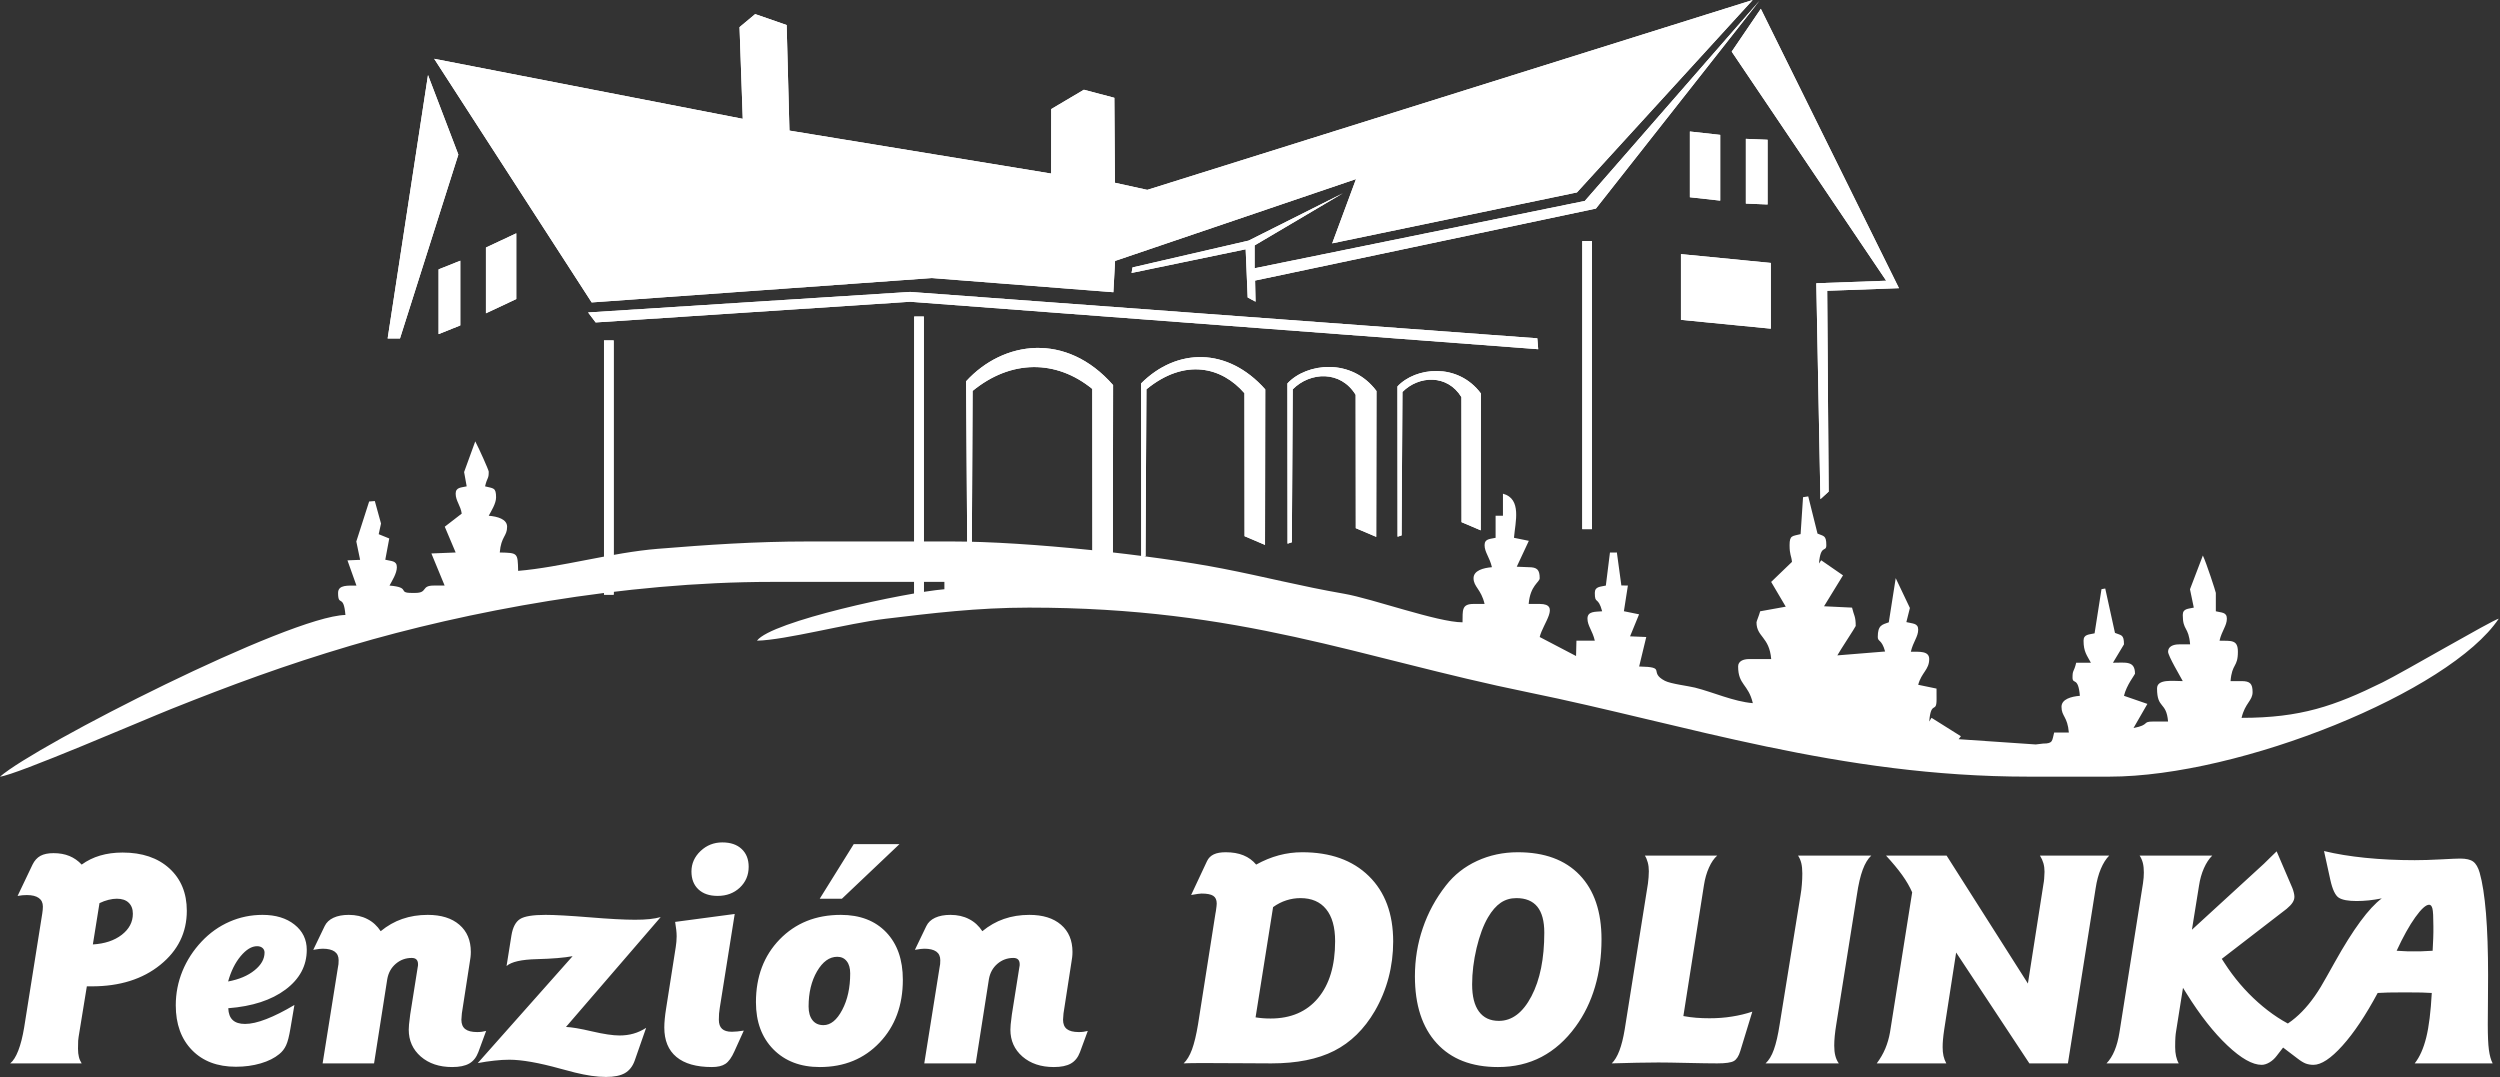 <?xml version="1.0" encoding="UTF-8" standalone="no"?>
<!DOCTYPE svg PUBLIC "-//W3C//DTD SVG 1.1//EN" "http://www.w3.org/Graphics/SVG/1.1/DTD/svg11.dtd">
<svg xmlns="http://www.w3.org/2000/svg" xmlns:xlink="http://www.w3.org/1999/xlink" xmlns:serif="http://www.serif.com/" width="1230px" height="530px" version="1.1" xml:space="preserve" style="fill-rule:evenodd;clip-rule:evenodd;stroke-linejoin:round;stroke-miterlimit:2;">
    <rect width="100%" height="100%" fill="#333333" stroke="none"/>
    <g transform="matrix(2.44,0,0,2.44,0,0)">
        <g id="Vrstva-1" serif:id="Vrstva 1">
            <g transform="matrix(1,0,0,1,0,-95.244)">
                <path d="M319.049,143.853L321.002,143.853L321.002,201.937L319.049,201.937L319.049,143.853ZM281.806,203.464L281.782,173.168C285.387,169.29 293.904,168.272 298.617,174.596L298.573,202.176L294.707,200.533L294.682,175.317C291.861,170.682 286.087,170.944 282.786,174.278L282.618,203.2L281.806,203.464ZM259.622,204.868L259.595,172.56C263.441,168.425 272.523,167.34 277.549,174.085L277.501,203.495L273.379,201.743L273.352,174.853C270.343,169.91 264.186,170.189 260.666,173.745L260.487,204.588L259.622,204.868ZM230.118,207.676L230.092,172.56C237.241,165.4 247.504,165.179 255.126,173.76L255.078,205.116L250.956,203.364L250.93,174.529C246.386,169.261 238.932,167.38 231.163,173.745L230.984,207.396L230.118,207.676ZM195.068,211.566L194.805,172.128C202.265,163.973 214.977,162.105 224.443,172.896L224.394,209.004L220.273,207.253L220.246,173.664C212.989,167.749 203.882,167.704 196.112,174.069L195.934,211.286L195.068,211.566ZM118.587,158.247L183.524,154.107L309.983,163.461L310.163,165.657L183.525,156.088L120.106,160.26L118.587,158.247ZM228.359,149.169L251.767,143.762L270.783,134.212L252.979,144.726L252.979,149.336L319.562,135.763L354.744,95.437L321.799,137.299L253.076,151.814L253.167,156.077L251.58,155.226L251.174,145.507L228.164,150.283L228.359,149.169ZM92.421,126.414L86.301,110.378L78.164,163.493L80.652,163.493L92.421,126.414ZM353.41,95.244L231.332,133.528L224.817,132.099L224.697,114.965L218.555,113.339L211.966,117.237L211.951,130.238L159.183,121.577L158.622,100.293L152.271,98.085L149.119,100.718L149.768,119.205L87.552,107.101L119.305,156.225L187.897,151.311L224.501,154.167L224.843,147.856L273.427,131.353L268.623,144.312L317.975,134.045L353.41,95.244ZM355.051,97.02L349.178,105.651L380.339,151.851L366.239,152.358L367.069,195.886L368.728,194.368L368.436,153.876L382.902,153.35L355.051,97.02ZM88.435,149.564L92.814,147.814L92.814,160.861L88.435,162.612L88.435,149.564ZM97.983,145.161L104.103,142.289L104.103,155.544L97.983,158.417L97.983,145.161ZM184.334,159.067L186.287,159.067L186.287,217.152L184.334,217.152L184.334,159.067ZM121.788,163.887L123.74,163.887L123.74,215.15L121.788,215.15L121.788,163.887ZM356.412,123.423L352.034,123.243L352.034,136.291L356.412,136.472L356.412,123.423ZM346.864,122.442L340.745,121.762L340.745,135.017L346.864,135.697L346.864,122.442ZM357.068,148.262L338.945,146.483L338.945,159.738L357.068,161.517L357.068,148.262Z" style="fill:white;"/>
            </g>
            <g transform="matrix(1,0,0,1,0,-95.244)">
                <path d="M319.049,143.853L321.002,143.853L321.002,201.937L319.049,201.937L319.049,143.853ZM281.806,203.464L281.782,173.168C285.387,169.29 293.904,168.272 298.617,174.596L298.573,202.176L294.707,200.533L294.682,175.317C291.861,170.682 286.087,170.944 282.786,174.278L282.618,203.2L281.806,203.464ZM259.622,204.868L259.595,172.56C263.441,168.425 272.523,167.34 277.549,174.085L277.501,203.495L273.379,201.743L273.352,174.853C270.343,169.91 264.186,170.189 260.666,173.745L260.487,204.588L259.622,204.868ZM230.118,207.676L230.092,172.56C237.241,165.4 247.504,165.179 255.126,173.76L255.078,205.116L250.956,203.364L250.93,174.529C246.386,169.261 238.932,167.38 231.163,173.745L230.984,207.396L230.118,207.676ZM195.068,211.566L194.805,172.128C202.265,163.973 214.977,162.105 224.443,172.896L224.394,209.004L220.273,207.253L220.246,173.664C212.989,167.749 203.882,167.704 196.112,174.069L195.934,211.286L195.068,211.566ZM118.587,158.247L183.524,154.107L309.983,163.461L310.163,165.657L183.525,156.088L120.106,160.26L118.587,158.247ZM228.359,149.169L251.767,143.762L270.783,134.212L252.979,144.726L252.979,149.336L319.562,135.763L354.744,95.437L321.799,137.299L253.076,151.814L253.167,156.077L251.58,155.226L251.174,145.507L228.164,150.283L228.359,149.169ZM92.421,126.414L86.301,110.378L78.164,163.493L80.652,163.493L92.421,126.414ZM353.41,95.244L231.332,133.528L224.817,132.099L224.697,114.965L218.555,113.339L211.966,117.237L211.951,130.238L159.183,121.577L158.622,100.293L152.271,98.085L149.119,100.718L149.768,119.205L87.552,107.101L119.305,156.225L187.897,151.311L224.501,154.167L224.843,147.856L273.427,131.353L268.623,144.312L317.975,134.045L353.41,95.244ZM355.051,97.02L349.178,105.651L380.339,151.851L366.239,152.358L367.069,195.886L368.728,194.368L368.436,153.876L382.902,153.35L355.051,97.02ZM88.435,149.564L92.814,147.814L92.814,160.861L88.435,162.612L88.435,149.564ZM97.983,145.161L104.103,142.289L104.103,155.544L97.983,158.417L97.983,145.161ZM184.334,159.067L186.287,159.067L186.287,217.152L184.334,217.152L184.334,159.067ZM121.788,163.887L123.74,163.887L123.74,215.15L121.788,215.15L121.788,163.887ZM356.412,123.423L352.034,123.243L352.034,136.291L356.412,136.472L356.412,123.423ZM346.864,122.442L340.745,121.762L340.745,135.017L346.864,135.697L346.864,122.442ZM357.068,148.262L338.945,146.483L338.945,159.738L357.068,161.517L357.068,148.262Z" style="fill:white;fill-rule:nonzero;"/>
            </g>
            <g transform="matrix(1,0,0,1,93.582,150.415)">
                <path d="M0,-55.232L0.52,-52.349C-0.592,-52.082 -1.703,-52.185 -1.703,-50.867C-1.703,-49.432 -0.695,-48.455 -0.479,-46.853L-3.901,-44.21L-1.703,-39.011L-6.599,-38.816L-3.926,-32.342L-6.148,-32.342C-8.723,-32.342 -7.279,-30.86 -9.853,-30.86L-10.594,-30.86C-13.494,-30.86 -10.676,-31.979 -15.04,-32.342C-14.545,-33.278 -13.559,-34.792 -13.559,-36.047C-13.559,-37.397 -14.687,-37.237 -15.893,-37.553L-15.092,-41.837L-17.222,-42.701L-16.754,-44.853L-18.004,-49.385L-19.147,-49.295L-21.736,-41.227L-20.968,-37.529L-23.521,-37.425L-21.709,-32.342C-23.342,-32.306 -25.413,-32.568 -25.413,-30.86C-25.413,-27.96 -24.295,-30.779 -23.932,-26.414C-35.256,-26.162 -86.262,-0.175 -93.582,6.188C-90.499,5.931 -64.419,-5.32 -59.063,-7.455C-46.908,-12.303 -36.107,-16.305 -22.915,-20.212C0.579,-27.169 32.128,-33.083 62.02,-33.083L96.845,-33.083L96.845,-31.601C88.987,-30.948 61.913,-25.127 59.056,-21.227C64.852,-21.357 77.3,-24.727 85.012,-25.651C94.242,-26.757 103.492,-27.896 113.888,-27.896C156.943,-27.896 180.246,-17.819 214.611,-10.806C246.373,-4.325 277.257,6.188 315.43,6.188L331.731,6.188C358.143,6.188 400.397,-10.926 410.273,-25.673C408.747,-25.266 391.105,-14.926 386.823,-12.816C377.135,-8.046 370.307,-5.668 358.406,-5.668C359.101,-8.654 360.628,-9.121 360.628,-10.854C360.628,-12.562 360.113,-13.077 358.406,-13.077L356.183,-13.077C356.485,-16.718 357.665,-15.792 357.665,-19.004C357.665,-21.469 356.334,-21.175 353.959,-21.227C354.433,-23.263 355.442,-24.239 355.442,-25.673C355.442,-27.023 354.313,-26.863 353.218,-27.155L353.218,-30.86C353.218,-31.046 351.305,-36.942 350.601,-38.401L348.005,-31.594L348.773,-27.896C347.661,-27.63 346.55,-27.733 346.55,-26.414C346.55,-23.201 347.729,-24.127 348.032,-20.486L345.809,-20.486C344.596,-20.486 343.586,-20.043 343.586,-19.004C343.586,-18.176 346.011,-14.095 346.55,-13.077C344.532,-13.077 341.363,-13.56 341.363,-11.595C341.363,-7.407 343.244,-9.022 343.586,-4.927L340.622,-4.927C338.214,-4.927 340.062,-4.285 336.618,-3.616L339.417,-8.48L334.695,-10.113C335.191,-12.243 336.917,-14.415 336.917,-14.559C336.917,-17.235 335.048,-16.782 332.472,-16.782C332.748,-17.305 334.695,-20.42 334.695,-20.486C334.695,-22.537 334.122,-22.269 332.879,-22.799L330.918,-31.748L330.162,-31.617L328.767,-22.71C327.655,-22.443 326.544,-22.547 326.544,-21.227C326.544,-18.967 327.255,-18.237 328.026,-16.782L325.062,-16.782C324.586,-14.795 324.32,-15.385 324.32,-13.818C324.32,-12.284 325.471,-14.103 325.803,-10.113C324.061,-9.969 322.098,-9.443 322.098,-7.891C322.098,-5.945 323.308,-5.971 323.58,-2.703L320.616,-2.703C320.175,-1.053 320.443,-0.481 318.393,-0.481L316.899,-0.304L301.361,-1.363L301.813,-1.957L295.893,-5.674L295.423,-4.927C295.786,-9.291 296.905,-6.472 296.905,-9.372L296.898,-11.568L293.201,-12.336C293.864,-14.819 295.423,-15.369 295.423,-17.523C295.423,-19.231 293.352,-18.969 291.719,-19.004C292.193,-21.04 293.201,-22.016 293.201,-23.451C293.201,-24.8 292.072,-24.64 290.816,-24.975L291.529,-27.821L288.668,-33.84L287.273,-24.932C285.943,-24.451 285.051,-24.395 285.051,-21.969C285.051,-20.966 285.851,-21.557 286.528,-19.046L276.899,-18.264C277.356,-19.127 280.604,-24.05 280.604,-24.192C280.604,-26.193 280.25,-26.234 279.863,-27.896L274.215,-28.167L278.041,-34.404L273.646,-37.441L273.194,-36.788C273.527,-40.777 274.676,-38.958 274.676,-40.493C274.676,-42.543 274.105,-42.275 272.898,-42.826L271.031,-50.325L269.981,-50.161L269.49,-42.716C267.838,-42.275 267.267,-42.543 267.267,-40.493C267.267,-38.492 267.62,-38.449 267.752,-37.118L263.553,-33.077L266.495,-28.085L261.339,-27.155C261.108,-26.287 260.598,-25.136 260.598,-24.932C260.598,-21.952 263.185,-22.055 263.562,-17.523L259.116,-17.523C257.903,-17.523 256.893,-17.079 256.893,-16.041C256.893,-12.263 258.954,-12.506 259.857,-8.631C255.981,-8.953 251.85,-10.849 248.175,-11.769C246.897,-12.088 243.296,-12.524 242.13,-13.133C238.674,-14.941 242.704,-15.912 236.935,-16.023L238.369,-21.969L235.103,-22.103L236.921,-26.544L233.859,-27.167L234.665,-32.342L233.347,-32.367L232.442,-39.011L231.048,-38.997L230.219,-32.342C229.106,-32.076 227.996,-32.179 227.996,-30.86C227.996,-28.451 228.637,-30.301 229.478,-27.155C228.041,-27.035 226.514,-27.19 226.514,-25.673C226.514,-24.239 227.522,-23.263 227.996,-21.227L224.291,-21.227L224.213,-18.135L216.881,-21.969C217.519,-24.705 221.157,-28.637 216.881,-28.637L214.659,-28.637C214.97,-32.385 216.881,-33.015 216.881,-33.824C216.881,-35.531 216.366,-36.047 214.659,-36.047L212.255,-36.144L214.692,-41.363L211.694,-41.974C211.959,-45.145 213.317,-49.839 209.472,-50.867L209.472,-46.42L207.99,-46.42L207.99,-41.974C206.878,-41.708 205.767,-41.811 205.767,-40.493C205.767,-39.059 206.775,-38.082 207.249,-36.047C205.506,-35.902 203.544,-35.378 203.544,-33.824C203.544,-32.091 205.071,-31.625 205.767,-28.637L203.544,-28.637C201.08,-28.637 201.374,-27.307 201.321,-24.932C196.326,-24.932 183.18,-29.697 177.443,-30.693C168.708,-32.208 161.525,-34.096 152.888,-35.776C138.853,-38.506 113.782,-41.234 98.327,-41.234L69.43,-41.234C58.547,-41.234 48.942,-40.551 39.05,-39.752C29.859,-39.009 19.436,-36.016 10.894,-35.306C10.812,-38.963 10.846,-38.929 7.189,-39.011C7.461,-42.279 8.671,-42.253 8.671,-44.197C8.671,-45.751 6.708,-46.275 4.965,-46.42C5.461,-47.357 6.447,-48.87 6.447,-50.126C6.447,-52.175 5.877,-51.907 4.225,-52.349C4.701,-54.335 4.965,-53.744 4.965,-55.312C4.965,-55.607 3.061,-59.876 2.248,-61.42L0,-55.232Z" style="fill:white;"/>
            </g>
            <g transform="matrix(1,0,0,1,17.51,188.128)">
                <path d="M0,10.758L-1.66,20.959C-1.7,21.171 -1.73,21.435 -1.751,21.738C-1.771,22.052 -1.781,22.578 -1.781,23.327C-1.781,23.985 -1.72,24.542 -1.599,25.007C-1.488,25.462 -1.295,25.898 -1.042,26.292L-15.453,26.292C-14.836,25.796 -14.299,24.936 -13.824,23.711C-13.348,22.487 -12.953,20.939 -12.64,19.056L-8.986,-3.946C-8.946,-4.199 -8.916,-4.452 -8.895,-4.685C-8.875,-4.928 -8.865,-5.14 -8.865,-5.343C-8.865,-6.091 -9.138,-6.658 -9.684,-7.053C-10.231,-7.448 -11.03,-7.65 -12.103,-7.65C-12.377,-7.65 -12.68,-7.64 -13.004,-7.609C-13.328,-7.579 -13.652,-7.529 -13.965,-7.468L-10.95,-13.793C-10.555,-14.602 -10.018,-15.189 -9.361,-15.554C-8.693,-15.918 -7.812,-16.1 -6.709,-16.1C-5.515,-16.1 -4.453,-15.908 -3.511,-15.523C-2.58,-15.139 -1.751,-14.562 -1.042,-13.793C0.071,-14.602 1.306,-15.209 2.682,-15.614C4.058,-16.019 5.566,-16.222 7.205,-16.222C11.152,-16.222 14.299,-15.159 16.647,-13.024C18.985,-10.888 20.159,-8.035 20.159,-4.482C20.159,-0.091 18.378,3.543 14.805,6.427C11.243,9.311 6.639,10.758 1.002,10.758L0,10.758ZM1.214,2.308C3.603,2.167 5.546,1.519 7.044,0.365C8.531,-0.789 9.28,-2.205 9.28,-3.885C9.28,-4.836 8.997,-5.575 8.43,-6.112C7.873,-6.648 7.074,-6.911 6.052,-6.911C5.536,-6.911 4.979,-6.84 4.372,-6.688C3.765,-6.537 3.158,-6.314 2.55,-6.021L1.214,2.308ZM28.518,15.17C28.558,16.233 28.852,17.033 29.408,17.549C29.965,18.075 30.795,18.338 31.898,18.338C33.082,18.338 34.519,18.014 36.199,17.356C37.868,16.709 39.761,15.758 41.856,14.513L41.056,19.228C40.793,20.807 40.51,21.951 40.176,22.649C39.852,23.357 39.397,23.944 38.8,24.42C37.848,25.209 36.604,25.837 35.055,26.292C33.497,26.748 31.837,26.97 30.056,26.97C26.342,26.97 23.387,25.857 21.211,23.62C19.025,21.384 17.932,18.368 17.932,14.583C17.932,12.185 18.378,9.888 19.278,7.682C20.179,5.486 21.474,3.492 23.154,1.711C24.794,-0.029 26.666,-1.355 28.771,-2.276C30.876,-3.197 33.092,-3.653 35.419,-3.653C38.071,-3.653 40.216,-3.005 41.866,-1.699C43.515,-0.394 44.345,1.306 44.345,3.401C44.345,6.599 42.918,9.27 40.065,11.406C37.211,13.541 33.355,14.796 28.518,15.17M28.487,9.777C30.704,9.362 32.475,8.613 33.82,7.52C35.166,6.437 35.834,5.243 35.834,3.937C35.834,3.563 35.693,3.259 35.419,3.016C35.146,2.784 34.782,2.662 34.327,2.662C33.234,2.662 32.141,3.33 31.017,4.666C29.904,6.002 29.064,7.702 28.487,9.777M59.252,-0.364C60.598,-1.467 62.045,-2.296 63.603,-2.833C65.172,-3.379 66.882,-3.653 68.734,-3.653C71.446,-3.653 73.571,-2.995 75.11,-1.669C76.658,-0.343 77.427,1.488 77.427,3.816C77.427,4.17 77.407,4.524 77.366,4.868C77.326,5.213 77.275,5.556 77.214,5.89L75.646,16.031C75.646,16.071 75.636,16.142 75.616,16.243C75.555,16.83 75.524,17.245 75.524,17.488C75.524,18.338 75.778,18.965 76.294,19.37C76.81,19.775 77.609,19.977 78.702,19.977C79.056,19.977 79.38,19.957 79.663,19.917C79.947,19.876 80.23,19.815 80.514,19.745L78.935,24.035C78.54,25.088 77.933,25.847 77.103,26.323C76.273,26.798 75.12,27.031 73.663,27.031C71.072,27.031 68.967,26.323 67.338,24.916C65.718,23.499 64.909,21.698 64.909,19.502C64.909,18.905 64.98,18.115 65.121,17.134C65.152,16.83 65.182,16.607 65.202,16.445L66.72,6.872C66.74,6.771 66.761,6.68 66.771,6.589C66.781,6.498 66.781,6.406 66.781,6.305C66.781,5.89 66.68,5.577 66.467,5.354C66.265,5.142 65.941,5.03 65.506,5.03C64.281,5.03 63.209,5.425 62.288,6.214C61.367,7.004 60.8,8.036 60.578,9.301L57.916,26.292L47.543,26.292L50.63,6.933C50.68,6.71 50.721,6.498 50.741,6.275C50.761,6.062 50.771,5.789 50.771,5.476C50.771,4.706 50.498,4.13 49.962,3.745C49.415,3.36 48.606,3.168 47.543,3.168C47.169,3.168 46.592,3.239 45.823,3.371C45.742,3.391 45.691,3.401 45.651,3.401L47.958,-1.396C48.312,-2.135 48.909,-2.691 49.739,-3.076C50.569,-3.46 51.591,-3.653 52.816,-3.653C54.242,-3.653 55.497,-3.369 56.58,-2.802C57.673,-2.246 58.553,-1.426 59.252,-0.364M115.711,-3.207L96.614,18.945C97.717,18.986 99.468,19.279 101.846,19.836C104.225,20.392 106.087,20.665 107.402,20.665C108.414,20.665 109.355,20.544 110.226,20.291C111.096,20.048 111.946,19.653 112.776,19.127L110.459,25.766C110.044,26.909 109.386,27.739 108.495,28.255C107.594,28.772 106.319,29.024 104.68,29.024C103.79,29.024 102.818,28.954 101.755,28.802C100.703,28.65 99.579,28.427 98.395,28.134C97.758,27.972 96.797,27.719 95.491,27.365C91.14,26.161 87.709,25.553 85.199,25.553C84.248,25.553 83.236,25.614 82.163,25.735C81.081,25.847 79.967,26.019 78.824,26.232L97.95,4.676C96.27,4.99 93.872,5.192 90.755,5.273C87.638,5.344 85.604,5.81 84.632,6.66L85.614,0.497C85.887,-1.163 86.474,-2.266 87.365,-2.823C88.245,-3.379 89.956,-3.653 92.486,-3.653C94.348,-3.653 97.282,-3.491 101.3,-3.167C105.307,-2.833 108.384,-2.671 110.519,-2.671C111.663,-2.671 112.655,-2.711 113.484,-2.802C114.314,-2.894 115.063,-3.025 115.711,-3.207M130.637,-3.835L127.622,15.11C127.561,15.484 127.51,15.869 127.48,16.253C127.45,16.638 127.439,17.053 127.439,17.488C127.439,18.318 127.652,18.925 128.077,19.319C128.502,19.714 129.16,19.917 130.051,19.917C130.364,19.917 130.729,19.896 131.143,19.856C131.558,19.815 132.004,19.755 132.469,19.684L130.577,23.863C130.02,25.108 129.423,25.948 128.765,26.383C128.118,26.818 127.207,27.031 126.043,27.031C122.906,27.031 120.518,26.353 118.888,24.997C117.259,23.651 116.439,21.667 116.439,19.056C116.439,18.54 116.47,17.974 116.53,17.336C116.591,16.709 116.672,16.021 116.793,15.292L118.747,2.834C118.807,2.48 118.848,2.126 118.878,1.772C118.908,1.418 118.929,1.043 118.929,0.669C118.929,0.234 118.898,-0.212 118.848,-0.657C118.797,-1.112 118.726,-1.639 118.625,-2.236L130.637,-3.835ZM128.138,-18.266C129.787,-18.266 131.083,-17.831 132.024,-16.95C132.975,-16.07 133.451,-14.865 133.451,-13.348C133.451,-11.667 132.854,-10.271 131.67,-9.148C130.486,-8.035 128.988,-7.478 127.197,-7.478C125.547,-7.478 124.262,-7.913 123.321,-8.793C122.38,-9.674 121.914,-10.878 121.914,-12.396C121.914,-13.995 122.531,-15.372 123.756,-16.535C124.98,-17.689 126.438,-18.266 128.138,-18.266M151.312,4.798C149.734,4.798 148.378,5.779 147.234,7.732C146.101,9.685 145.534,12.053 145.534,14.816C145.534,16 145.797,16.921 146.323,17.589C146.84,18.247 147.578,18.581 148.53,18.581C149.966,18.581 151.232,17.559 152.304,15.524C153.387,13.491 153.923,11.031 153.923,8.147C153.923,7.095 153.691,6.275 153.225,5.688C152.759,5.091 152.122,4.798 151.312,4.798M152.031,-3.653C155.897,-3.653 158.953,-2.479 161.189,-0.141C163.426,2.207 164.539,5.384 164.539,9.422C164.539,14.583 162.981,18.804 159.854,22.092C156.727,25.381 152.709,27.031 147.791,27.031C143.895,27.031 140.778,25.837 138.43,23.459C136.092,21.08 134.918,17.913 134.918,13.956C134.918,8.795 136.517,4.575 139.705,1.286C142.903,-2.003 147.001,-3.653 152.031,-3.653M154.632,-17.912L163.851,-17.912L152.253,-6.911L147.781,-6.911L154.632,-17.912ZM180.569,-0.364C181.915,-1.467 183.362,-2.296 184.92,-2.833C186.489,-3.379 188.199,-3.653 190.051,-3.653C192.763,-3.653 194.889,-2.995 196.427,-1.669C197.975,-0.343 198.744,1.488 198.744,3.816C198.744,4.17 198.724,4.524 198.684,4.868C198.643,5.213 198.592,5.556 198.532,5.89L196.963,16.031C196.963,16.071 196.953,16.142 196.933,16.243C196.872,16.83 196.842,17.245 196.842,17.488C196.842,18.338 197.095,18.965 197.611,19.37C198.127,19.775 198.926,19.977 200.019,19.977C200.374,19.977 200.697,19.957 200.981,19.917C201.264,19.876 201.547,19.815 201.831,19.745L200.252,24.035C199.857,25.088 199.25,25.847 198.42,26.323C197.59,26.798 196.437,27.031 194.98,27.031C192.389,27.031 190.284,26.323 188.655,24.916C187.035,23.499 186.226,21.698 186.226,19.502C186.226,18.905 186.297,18.115 186.438,17.134C186.469,16.83 186.499,16.607 186.52,16.445L188.037,6.872C188.058,6.771 188.078,6.68 188.088,6.589C188.098,6.498 188.098,6.406 188.098,6.305C188.098,5.89 187.997,5.577 187.784,5.354C187.582,5.142 187.258,5.03 186.823,5.03C185.599,5.03 184.526,5.425 183.605,6.214C182.684,7.004 182.117,8.036 181.895,9.301L179.233,26.292L168.86,26.292L171.947,6.933C171.997,6.71 172.038,6.498 172.058,6.275C172.078,6.062 172.089,5.789 172.089,5.476C172.089,4.706 171.815,4.13 171.279,3.745C170.732,3.36 169.923,3.168 168.86,3.168C168.486,3.168 167.909,3.239 167.14,3.371C167.059,3.391 167.008,3.401 166.968,3.401L169.275,-1.396C169.629,-2.135 170.227,-2.691 171.056,-3.076C171.886,-3.46 172.908,-3.653 174.133,-3.653C175.56,-3.653 176.814,-3.369 177.897,-2.802C178.99,-2.246 179.87,-1.426 180.569,-0.364M235.662,17.012C236.117,17.083 236.593,17.144 237.099,17.184C237.605,17.225 238.131,17.245 238.688,17.245C242.776,17.245 245.974,15.869 248.261,13.126C250.558,10.374 251.702,6.559 251.702,1.65C251.702,-1.173 251.095,-3.329 249.89,-4.806C248.686,-6.294 246.956,-7.033 244.709,-7.033C243.737,-7.033 242.796,-6.881 241.875,-6.587C240.955,-6.294 240.054,-5.839 239.194,-5.221L235.662,17.012ZM235.783,-13.793C237.281,-14.623 238.809,-15.25 240.357,-15.665C241.906,-16.08 243.474,-16.282 245.063,-16.282C250.751,-16.282 255.233,-14.683 258.502,-11.475C261.771,-8.277 263.41,-3.875 263.41,1.711C263.41,4.221 263.097,6.66 262.479,9.017C261.852,11.386 260.931,13.622 259.707,15.737C257.571,19.39 254.839,22.072 251.509,23.762C248.18,25.452 243.96,26.292 238.859,26.292C237.777,26.292 235.864,26.282 233.122,26.262C230.389,26.241 228.193,26.232 226.554,26.232L223.943,26.232C223.194,26.232 222.628,26.241 222.223,26.252C221.828,26.262 221.474,26.272 221.16,26.292C221.808,25.675 222.374,24.754 222.84,23.499C223.295,22.254 223.71,20.554 224.064,18.399L227.566,-3.895C227.586,-3.986 227.616,-4.159 227.657,-4.391C227.768,-5.15 227.829,-5.656 227.829,-5.94C227.829,-6.668 227.596,-7.185 227.121,-7.498C226.645,-7.802 225.866,-7.953 224.773,-7.953C224.601,-7.953 224.348,-7.933 224.024,-7.883C223.7,-7.832 223.245,-7.751 222.668,-7.66L225.876,-14.501C226.169,-15.118 226.625,-15.564 227.242,-15.857C227.849,-16.14 228.649,-16.282 229.64,-16.282C231.007,-16.282 232.191,-16.08 233.213,-15.665C234.235,-15.25 235.085,-14.623 235.783,-13.793M288.255,-7.033C287.061,-7.033 286.008,-6.719 285.097,-6.102C284.176,-5.474 283.316,-4.492 282.527,-3.146C281.606,-1.568 280.837,0.486 280.23,3.016C279.633,5.547 279.329,7.995 279.329,10.374C279.329,12.762 279.784,14.583 280.705,15.838C281.626,17.093 282.962,17.721 284.723,17.721C287.374,17.721 289.56,16.061 291.291,12.752C293.021,9.442 293.881,5.172 293.881,-0.07C293.881,-2.398 293.416,-4.138 292.475,-5.302C291.534,-6.456 290.127,-7.033 288.255,-7.033M288.548,-16.282C293.922,-16.282 298.081,-14.754 301.016,-11.688C303.951,-8.621 305.418,-4.3 305.418,1.266C305.418,4.686 304.983,7.894 304.103,10.869C303.222,13.855 301.917,16.526 300.196,18.874C298.223,21.586 295.926,23.62 293.325,24.987C290.714,26.353 287.789,27.031 284.541,27.031C279.228,27.031 275.109,25.432 272.184,22.224C269.26,19.026 267.792,14.533 267.792,8.734C267.792,5.364 268.319,2.116 269.381,-0.981C270.434,-4.088 271.992,-6.952 274.047,-9.583C275.706,-11.718 277.801,-13.368 280.321,-14.531C282.841,-15.695 285.583,-16.282 288.548,-16.282M314.162,-15.604L328.744,-15.604C328.107,-15.047 327.56,-14.248 327.085,-13.185C326.609,-12.133 326.275,-10.949 326.073,-9.643L321.923,16.749C322.773,16.911 323.634,17.022 324.504,17.093C325.374,17.164 326.275,17.194 327.206,17.194C328.785,17.194 330.293,17.083 331.719,16.85C333.156,16.628 334.523,16.294 335.828,15.859L333.4,23.803C333.096,24.815 332.671,25.472 332.124,25.806C331.568,26.13 330.444,26.292 328.744,26.292C327.398,26.292 325.405,26.262 322.763,26.201C320.132,26.14 318.169,26.11 316.884,26.11C315.558,26.11 314.111,26.13 312.542,26.161C310.964,26.191 309.284,26.232 307.482,26.292C308.079,25.715 308.586,24.865 309.021,23.732C309.456,22.588 309.81,21.161 310.093,19.451L314.779,-9.967C314.84,-10.403 314.88,-10.828 314.91,-11.232C314.941,-11.637 314.961,-12.042 314.961,-12.457C314.961,-13.094 314.89,-13.682 314.748,-14.208C314.607,-14.744 314.414,-15.209 314.162,-15.604M345.047,-15.604L359.812,-15.604C359.144,-14.987 358.567,-14.046 358.092,-12.771C357.616,-11.495 357.221,-9.796 356.908,-7.66L352.759,18.409C352.617,19.259 352.516,20.038 352.445,20.767C352.374,21.485 352.344,22.133 352.344,22.699C352.344,23.499 352.415,24.177 352.566,24.754C352.708,25.321 352.941,25.837 353.265,26.292L338.5,26.292C339.168,25.675 339.734,24.754 340.169,23.519C340.615,22.285 341.009,20.585 341.343,18.409L345.553,-7.66C345.675,-8.369 345.766,-9.077 345.816,-9.796C345.877,-10.504 345.908,-11.242 345.908,-12.012C345.908,-12.831 345.837,-13.509 345.705,-14.076C345.564,-14.643 345.351,-15.149 345.047,-15.604M362.788,-15.604L375.002,-15.604L391.396,10.191L394.534,-9.886C394.594,-10.2 394.645,-10.554 394.675,-10.949C394.706,-11.344 394.726,-11.809 394.746,-12.346C394.746,-12.953 394.675,-13.529 394.523,-14.066C394.371,-14.592 394.139,-15.108 393.825,-15.604L407.79,-15.604C407.143,-14.956 406.576,-14.066 406.1,-12.933C405.625,-11.809 405.281,-10.514 405.058,-9.047L399.462,26.292L391.69,26.292L376.925,3.937L374.527,19.411C374.405,20.22 374.324,20.908 374.274,21.475C374.223,22.042 374.203,22.548 374.203,23.003C374.203,23.671 374.253,24.268 374.375,24.794C374.496,25.321 374.678,25.817 374.941,26.292L360.915,26.292C361.624,25.341 362.201,24.349 362.636,23.317C363.071,22.275 363.385,21.182 363.587,20.038L368.06,-8.196C367.584,-9.299 366.916,-10.463 366.046,-11.678C365.176,-12.892 364.083,-14.197 362.788,-15.604M441.551,-16.464L444.718,-9.077C444.839,-8.784 444.931,-8.47 445.011,-8.146C445.092,-7.822 445.133,-7.539 445.133,-7.306C445.133,-6.911 445.011,-6.517 444.759,-6.132C444.516,-5.747 444.111,-5.322 443.564,-4.867L430.49,5.213L431.046,6.073C432.969,9.058 435.215,11.689 437.796,13.986C440.376,16.284 443.058,18.034 445.841,19.239L441.551,24.784C441.135,25.331 440.65,25.776 440.093,26.1C439.536,26.424 439.02,26.586 438.525,26.586C436.683,26.586 434.386,25.29 431.633,22.69C428.87,20.089 426.107,16.577 423.345,12.144L422.667,11.052L421.27,19.856C421.209,20.19 421.169,20.574 421.139,21C421.108,21.425 421.088,22.092 421.088,23.003C421.088,23.691 421.149,24.309 421.27,24.835C421.392,25.371 421.564,25.857 421.807,26.292L407.244,26.292C407.892,25.624 408.438,24.764 408.873,23.711C409.308,22.669 409.632,21.435 409.855,20.038L414.601,-10.028C414.662,-10.423 414.703,-10.807 414.733,-11.172C414.763,-11.536 414.773,-11.88 414.773,-12.194C414.773,-12.922 414.712,-13.57 414.571,-14.127C414.429,-14.673 414.217,-15.169 413.923,-15.604L428.567,-15.604C427.909,-14.956 427.352,-14.106 426.887,-13.054C426.421,-12.001 426.087,-10.828 425.895,-9.522L424.468,-0.657L439,-13.975C439.375,-14.329 439.769,-14.724 440.194,-15.149C440.619,-15.574 441.075,-16.009 441.551,-16.464M473.003,3.583C473.023,3.452 473.033,3.249 473.033,2.996C473.114,1.468 473.155,0.436 473.155,-0.121L473.155,-1.396C473.155,-3.238 473.094,-4.412 472.963,-4.928C472.831,-5.444 472.608,-5.697 472.295,-5.697C471.647,-5.697 470.716,-4.857 469.512,-3.177C468.307,-1.497 467.052,0.76 465.747,3.583C466.688,3.644 467.407,3.684 467.882,3.694C468.348,3.705 468.803,3.705 469.238,3.705C469.694,3.705 470.18,3.705 470.675,3.694C471.181,3.684 471.961,3.644 473.003,3.583M451.104,-16.525C453.553,-15.928 456.326,-15.473 459.412,-15.159C462.509,-14.845 465.838,-14.683 469.39,-14.683C470.918,-14.683 472.689,-14.734 474.713,-14.845C476.737,-14.956 478.022,-15.007 478.549,-15.007C479.763,-15.007 480.634,-14.805 481.19,-14.39C481.747,-13.975 482.182,-13.226 482.496,-12.133C483.052,-10.18 483.467,-7.468 483.76,-3.997C484.044,-0.526 484.186,3.644 484.186,8.501C484.186,10.08 484.175,11.973 484.155,14.169C484.135,16.354 484.125,17.771 484.125,18.409C484.125,20.696 484.196,22.416 484.348,23.55C484.499,24.683 484.752,25.604 485.106,26.292L469.39,26.292C470.402,25.007 471.171,23.266 471.718,21.06C472.264,18.854 472.629,15.869 472.831,12.094C472.214,12.053 471.536,12.023 470.797,12.003C470.058,11.983 468.935,11.973 467.437,11.973C465.929,11.973 464.796,11.983 464.037,12.003C463.278,12.023 462.569,12.053 461.922,12.094C459.503,16.597 457.145,20.139 454.818,22.72C452.5,25.3 450.547,26.586 448.968,26.586C448.412,26.586 447.896,26.495 447.42,26.323C446.944,26.14 446.398,25.806 445.76,25.31L439.213,20.331C441.449,19.745 443.483,18.672 445.315,17.113C447.157,15.565 448.867,13.48 450.446,10.869C451.124,9.726 452.065,8.056 453.289,5.86C456.973,-0.738 460.12,-5.019 462.752,-6.982C461.861,-6.8 460.991,-6.668 460.151,-6.577C459.311,-6.486 458.481,-6.446 457.651,-6.446C455.971,-6.446 454.777,-6.668 454.079,-7.114C453.381,-7.559 452.804,-8.763 452.369,-10.747L451.104,-16.525Z" style="fill:white;fill-rule:nonzero;"/>
            </g>
        </g>
    </g>
</svg>
